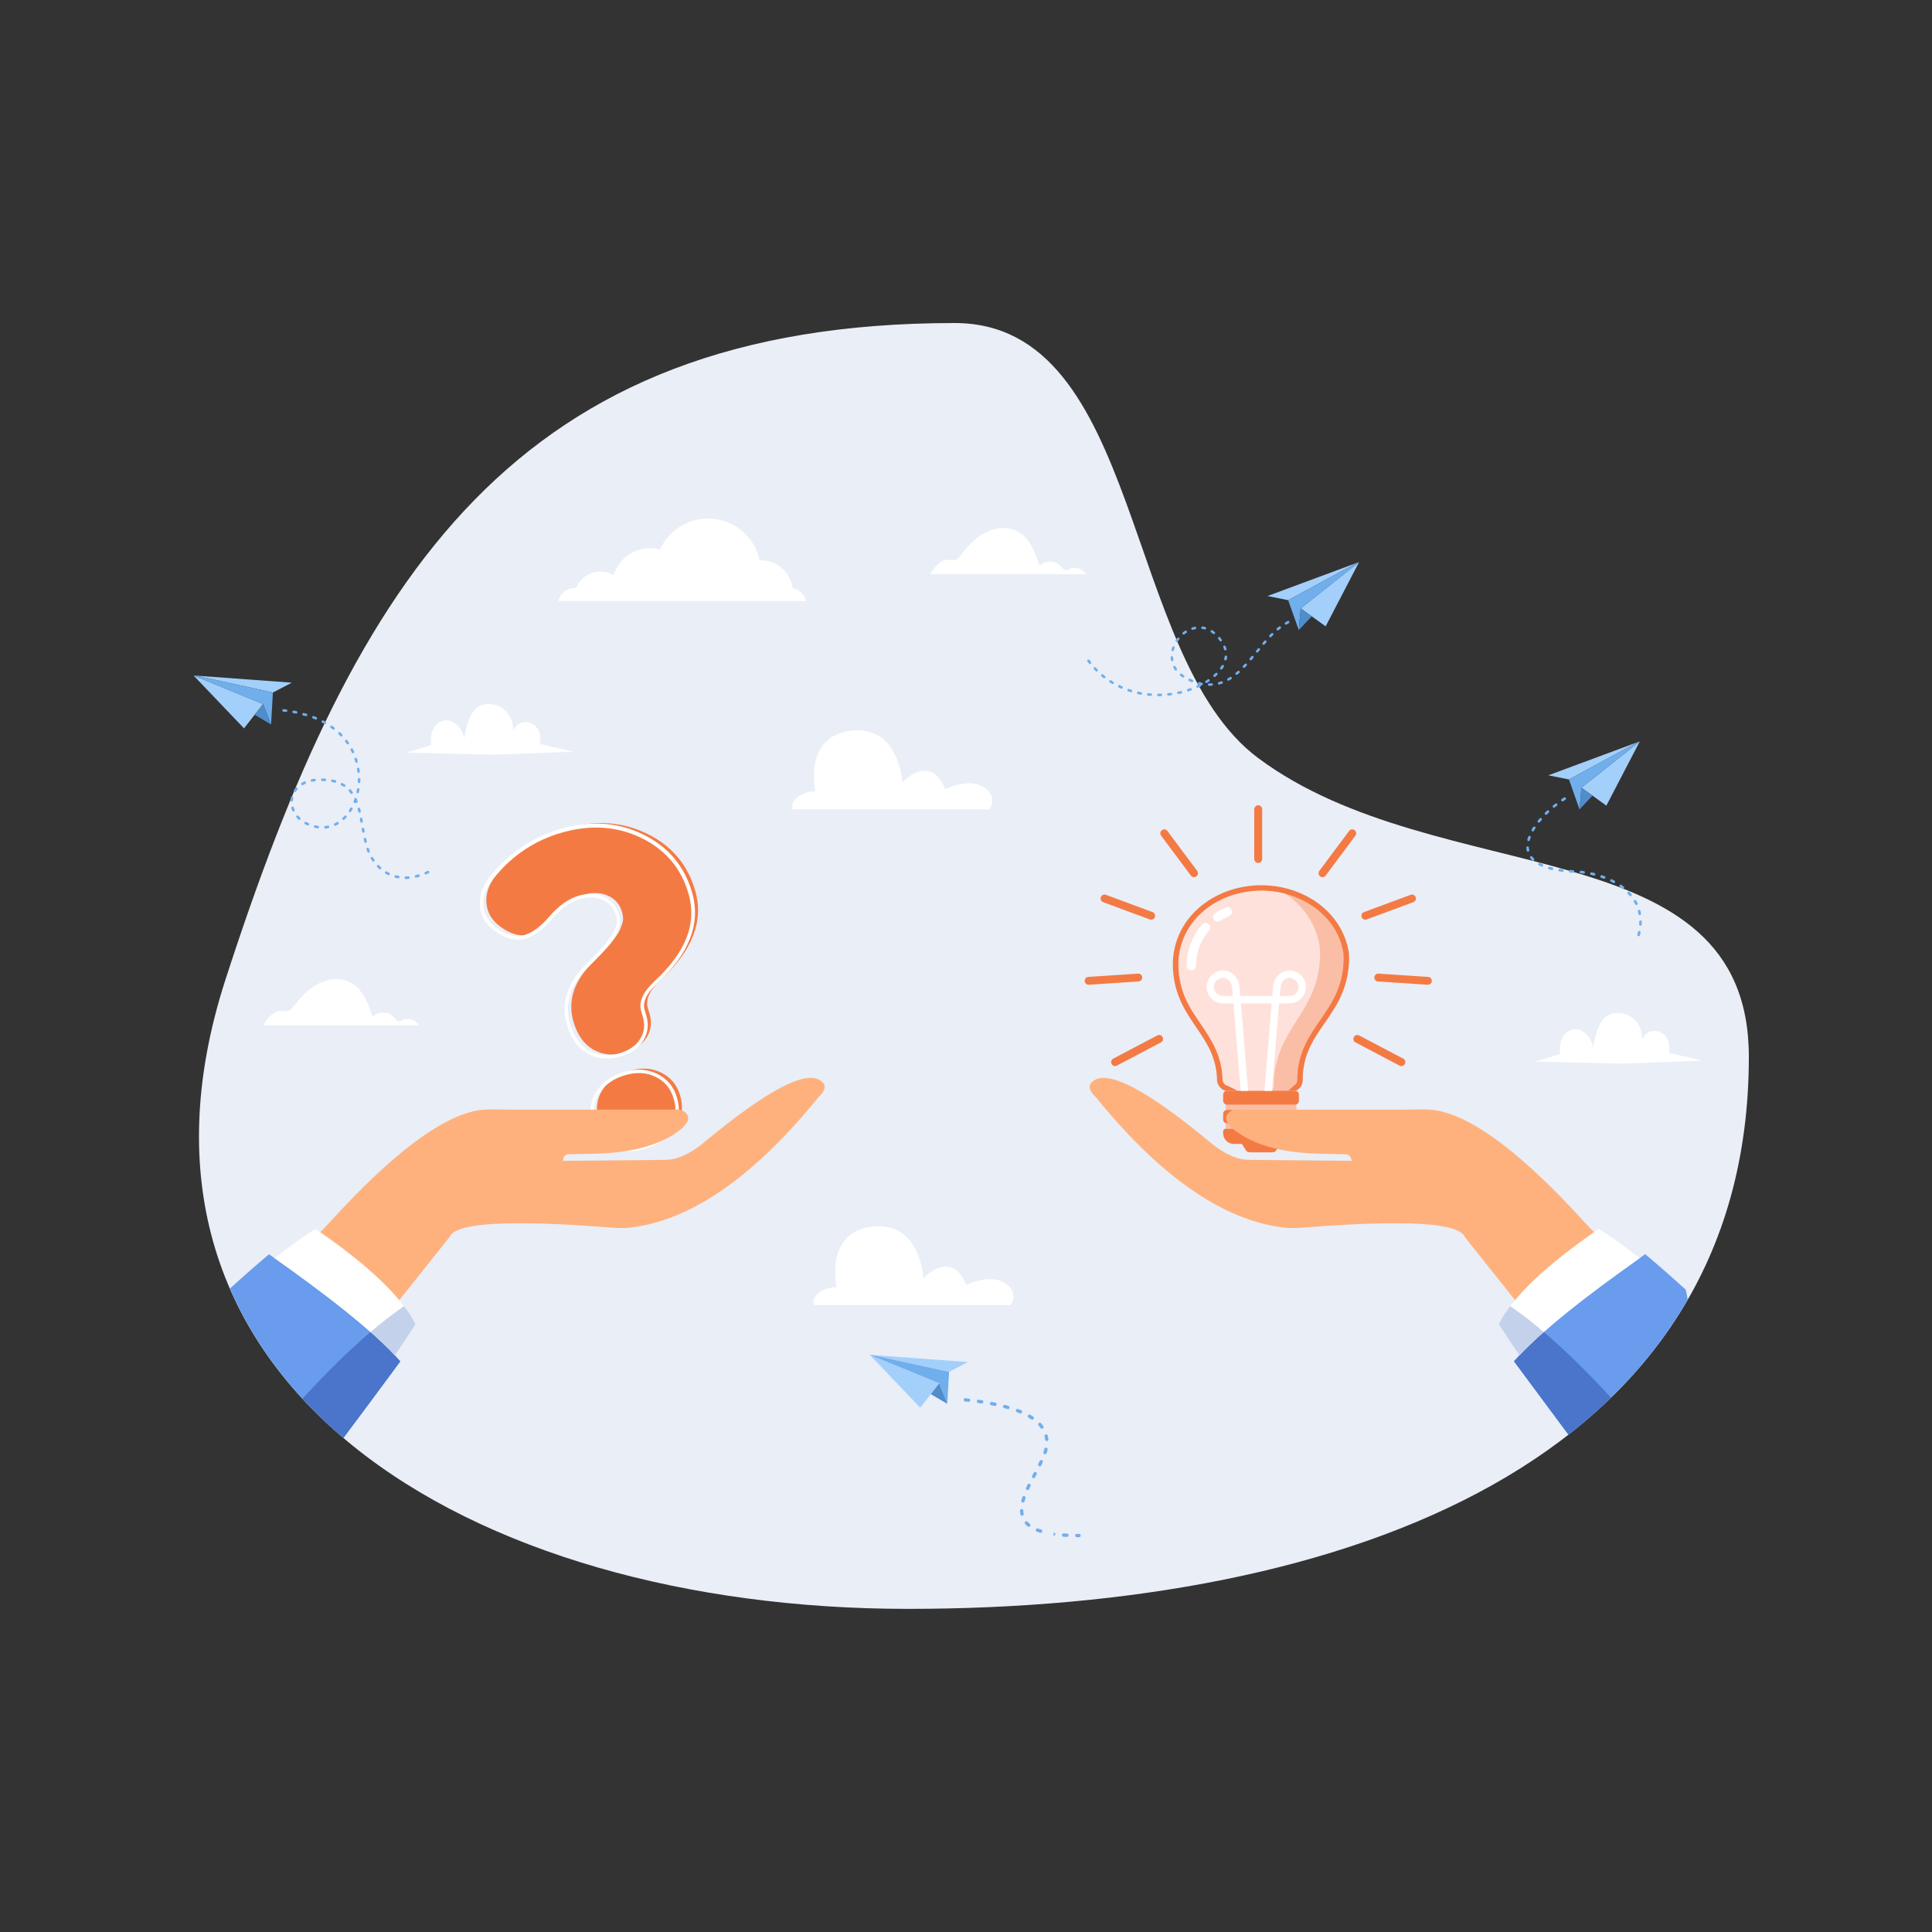 <?xml version="1.0" encoding="UTF-8"?> <svg xmlns="http://www.w3.org/2000/svg" viewBox="0 0 2000 2000"><rect x="0" y="0" width="2000" height="2000" fill="#333333" stroke="none"/> <path fill="#e9eef7" fill-rule="evenodd" d="M988.2,334.4c195.4,0,173.1,345.1,314.2,450.3c186.7,139.2,508,70.3,508,309.3 c0,419.5-416.7,571.5-870.8,571.5c-454.1,0-841.5-232.7-706.3-651.1C368.5,596.1,534.2,334.4,988.2,334.4z" clip-rule="evenodd"></path> <rect width="73.1" height="25.2" x="1268.9" y="1143.2" fill="#fabea7" fill-rule="evenodd" clip-rule="evenodd"></rect> <path fill="#f47a44" fill-rule="evenodd" d="M1341.3,1129.2c4.4-2.1,7.3-5.8,7.3-11.6v-1.8c0.9-49.5,44.3-63.3,47.8-118c0.3-4.1,0.2-8.1-0.1-12 c-6.8-41.5-46.2-69.4-90.6-69.4c-50.5,0-94.7,36.2-91.4,87.5c3.3,53.1,44.8,66.5,45.6,114.5c0,5.2,5.6,11.2,10.3,10.8H1341.3z" clip-rule="evenodd"></path> <path fill="#fabea7" fill-rule="evenodd" d="M1339.9,1123.5L1321,1140l-34.9-8.4l-16.1-8l-0.2,0c-1.7,0-4.1-3.5-4.2-5.2c-0.3-17.3-5.4-31.1-14.3-45.6 c-6.4-10.4-13.9-20.1-19.9-30.8c-6.8-12.2-10.5-24.4-11.4-38.4c-1.1-16.9,3.4-33,13.3-46.8c16.5-22.9,44.7-34.7,72.5-34.7 c39.1,0,78.2,23.9,84.9,64.4c0.3,3.6,0.3,7.3,0.1,11c-0.9,14.6-4.9,27.2-12.1,39.9c-6.3,11.2-14.3,21.2-21,32.1 c-9.1,14.7-14.4,28.8-14.7,46.4v1.8C1343,1120.3,1342,1122.2,1339.9,1123.5z" clip-rule="evenodd"></path> <path fill="#ffe1db" fill-rule="evenodd" d="M1315.4,1130.3l-6.9,6.6l-22.3-5.4l-16.1-8l-0.2,0c-1.7,0-4.1-3.5-4.2-5.2c-0.3-17.3-5.4-31.1-14.3-45.6 c-6.4-10.4-13.9-20.1-19.9-30.8c-6.8-12.2-10.5-24.4-11.4-38.4c-1.1-16.9,3.4-33,13.3-46.8c16.5-22.9,44.7-34.7,72.5-34.7 c8.3,0,16.5,1.1,24.5,3.1c18.3,12,32.1,31,35.9,55.6c0.3,4,0.3,8,0.1,12c-0.9,15.9-4.9,29.7-12.1,43.5c-6.3,12.2-14.3,23.1-21,35 c-9.1,16-14.4,31.4-14.7,50.6v1.9C1318.4,1126.8,1317.5,1128.9,1315.4,1130.3z" clip-rule="evenodd"></path> <path fill="#f47a44" fill-rule="evenodd" d="M1266.3,1174.3c0.5,5.6,5.3,9.9,11,9.9h8.4l3.3,5.4c1.9,3.1,3,3.3,6.6,3.3h19.8c3.6,0,4.7-0.2,6.6-3.3 l3.3-5.4h8.4c5.6,0,10.3-4.3,10.9-9.7v-3.9c-0.3-1.3-1.4-2.2-2.8-2.2h-72.8c-1.4,0-2.5,1-2.8,2.2c0,0.1,0,0.4,0,0.4V1174.3 L1266.3,1174.3z M1340.8,1149h-70.7c-2.1,0-3.9,1.7-3.9,3.9v6c0,2.1,1.7,3.9,3.9,3.9h70.7c2.1,0,3.9-1.7,3.9-3.9v-6 C1344.7,1150.7,1342.9,1149,1340.8,1149L1340.8,1149z M1340.6,1129.2h-70.4c-2.2,0-4,1.8-4,4v6.3c0,2.2,1.8,4,4,4h70.4 c2.2,0,4-1.8,4-4v-6.3C1344.7,1131,1342.9,1129.2,1340.6,1129.2z" clip-rule="evenodd"></path> <path fill="#fff" fill-rule="evenodd" d="M1316.6 1129.2l7.5-90.5h10.8c4.7 0 8.9-1.9 12-5l0 0c3.1-3.1 5-7.3 5-12 0-4.7-1.9-8.9-5-12-3.1-3.1-7.3-5-12-5-4.6 0-8.6 1.8-11.6 4.8-3 3-5 7.2-5.4 11.8l-.8 9.7h-33.2l-.8-9.7c-.4-4.6-2.4-8.8-5.4-11.8-3-3-7-4.8-11.6-4.8-4.7 0-8.9 1.9-12 5l0 0c-3.1 3.1-5 7.3-5 12 0 4.7 1.9 8.9 5 12 3.1 3.1 7.3 5 12 5h10.8l7.5 90.5h7.6l-7.4-90.5h31.8l-7.4 90.5H1316.6L1316.6 1129.2zM1324.8 1031l.8-9c.2-2.8 1.4-5.3 3.2-7.1 1.6-1.6 3.8-2.6 6.2-2.6 2.6 0 4.9 1.1 6.6 2.8 1.7 1.7 2.8 4 2.8 6.6 0 2.6-1.1 4.9-2.7 6.6h0c-1.7 1.7-4 2.8-6.6 2.8H1324.8L1324.8 1031zM1276.2 1031h-10.2c-2.6 0-4.9-1.1-6.6-2.8-1.7-1.7-2.8-4-2.8-6.6 0-2.6 1.1-4.9 2.8-6.6v0c1.7-1.7 4-2.7 6.6-2.7 2.5 0 4.6 1 6.2 2.6 1.8 1.8 2.9 4.3 3.2 7.1L1276.2 1031zM1272.5 948.2c2.4-1 3.6-3.8 2.5-6.2-1-2.4-3.8-3.6-6.2-2.5-2 .8-3.9 1.7-5.6 2.7-1.8 1-3.6 2-5.3 3.2-2.2 1.5-2.8 4.4-1.3 6.6 1.5 2.2 4.4 2.8 6.6 1.3 1.5-1 3-1.9 4.6-2.7C1269.3 949.7 1270.9 948.9 1272.5 948.2L1272.5 948.2zM1251.5 963.4c1.7-2 1.5-5-.5-6.7-2-1.7-5-1.5-6.7.5-5.1 5.8-9.1 12.5-11.8 19.8-2.7 7.1-4.1 14.7-4.1 22.6 0 2.6 2.1 4.8 4.8 4.8 2.6 0 4.8-2.1 4.8-4.8 0-6.8 1.2-13.2 3.5-19.2C1243.7 974.1 1247.2 968.4 1251.5 963.4z" clip-rule="evenodd"></path> <path fill="#f47a44" fill-rule="evenodd" d="M1302.5 833.6L1302.5 833.6c2.2 0 4.1 1.8 4.1 4.1v51.5c0 2.2-1.8 4.1-4.1 4.1l0 0c-2.2 0-4.1-1.8-4.1-4.1v-51.5C1298.5 835.5 1300.3 833.6 1302.5 833.6L1302.5 833.6zM1150.7 1101.4L1150.7 1101.4c1 2 3.5 2.8 5.5 1.7l45.6-24c2-1 2.8-3.5 1.7-5.5l0 0c-1-2-3.5-2.8-5.5-1.7l-45.6 24C1150.5 1096.9 1149.7 1099.4 1150.7 1101.4L1150.7 1101.4zM1122.9 1015.6L1122.9 1015.6c.1 2.2 2.1 4 4.3 3.8l51.4-3.4c2.2-.1 4-2.1 3.8-4.3v0c-.1-2.2-2.1-4-4.3-3.8l-51.4 3.4C1124.4 1011.4 1122.7 1013.4 1122.9 1015.6L1122.9 1015.6zM1139.6 928.7L1139.6 928.7c-.8 2.1.3 4.5 2.4 5.2l48.3 17.9c2.1.8 4.5-.3 5.2-2.4v0c.8-2.1-.3-4.5-2.4-5.2l-48.3-17.9C1142.7 925.5 1140.3 926.6 1139.6 928.7L1139.6 928.7zM1202.8 859.4L1202.8 859.4c-1.8 1.3-2.2 3.9-.8 5.7l30.8 41.3c1.3 1.8 3.9 2.2 5.7.8l0 0c1.8-1.3 2.2-3.9.8-5.7l-30.8-41.3C1207.1 858.4 1204.6 858 1202.8 859.4L1202.8 859.4zM1454.3 1101.4L1454.3 1101.4c-1 2-3.5 2.8-5.5 1.7l-45.6-24c-2-1-2.8-3.5-1.7-5.5v0c1-2 3.5-2.8 5.5-1.7l45.6 24C1454.6 1096.9 1455.4 1099.4 1454.3 1101.4L1454.3 1101.4zM1482.2 1015.6L1482.2 1015.6c-.1 2.2-2.1 4-4.3 3.8l-51.4-3.4c-2.2-.1-4-2.1-3.8-4.3v0c.1-2.2 2.1-4 4.3-3.8l51.4 3.4C1480.7 1011.4 1482.4 1013.4 1482.2 1015.6L1482.2 1015.6zM1465.5 928.7L1465.5 928.7c.8 2.1-.3 4.5-2.4 5.2l-48.3 17.9c-2.1.8-4.5-.3-5.2-2.4l0 0c-.8-2.1.3-4.5 2.4-5.2l48.3-17.9C1462.4 925.5 1464.7 926.6 1465.5 928.7L1465.5 928.7zM1402.3 859.4L1402.3 859.4c1.8 1.3 2.2 3.9.8 5.7l-30.8 41.3c-1.3 1.8-3.9 2.2-5.7.8v0c-1.8-1.3-2.2-3.9-.8-5.7l30.8-41.3C1397.9 858.4 1400.5 858 1402.3 859.4zM504.9 941.8c2.2 7.7 7.9 14.5 17.1 20.2 9.2 5.7 17.7 7.5 25.4 5.3 9.3-2.7 18.5-9.3 27.5-20 9.5-11.1 19.4-18.2 29.7-21.1 9-2.6 17.2-2.3 24.7 1 7.5 3.2 12.4 9 14.8 17.4.5 1.9.8 3.8.9 5.8.1 2-.3 4-1 6.1-.7 2.1-1.5 3.9-2.1 5.7-.7 1.7-1.9 3.7-3.5 6.1-1.7 2.3-3.1 4.2-4.1 5.7-1.1 1.5-2.8 3.6-5.2 6.3-2.4 2.7-4.2 4.6-5.4 5.8-1.2 1.2-3.1 3.2-5.8 6-2.7 2.8-4.6 4.7-5.7 5.7-18.4 18.7-24.6 38.6-18.6 59.7 3.9 13.6 10.7 23.3 20.4 28.9 9.7 5.6 20.4 6.7 32.2 3.3 10.8-3.1 18.6-8.4 23.2-15.7 4.6-7.4 5.6-15.4 3.1-24.1l-1.9-6.5c-2.5-8.7 1.9-18.3 13.3-29 32.9-30.3 44.8-61 35.8-92.3-7.8-27-24.4-46.7-50-59.1-25.6-12.4-53.5-14.3-83.9-5.6-27.6 7.9-51 23.4-70.2 46.4C504.7 916 501.1 928.8 504.9 941.8L504.9 941.8zM619.7 1158.9c3.5 12.1 10 20.3 19.6 24.5 9.6 4.3 20.6 4.6 33 1.1 12.1-3.5 21.3-9.7 27.6-18.7 6.3-9 7.7-19.6 4.2-31.7-3.1-10.8-9.6-18.7-19.4-23.6-9.8-4.9-20.7-5.6-32.8-2.1-12.7 3.7-22.1 10.2-28.1 19.6C617.8 1137.4 616.4 1147.7 619.7 1158.9z" clip-rule="evenodd"></path> <path fill="#fff" fill-rule="evenodd" d="M501.7,944c2.1,7.3,7.6,13.7,16.3,19.2c4.4,2.8,8.6,4.6,12.7,5.4c3.9,0.8,7.7,0.7,11.3-0.3 c8.9-2.6,17.8-9,26.6-19.4c0,0,0.1-0.1,0.1-0.1c4.8-5.6,9.8-10.2,14.8-13.8c5.1-3.6,10.3-6.2,15.6-7.8c4.7-1.3,9.2-1.9,13.5-1.8 c4.3,0.2,8.5,1.1,12.4,2.8c8,3.4,13.3,9.6,15.8,18.6c0.3,1,0.5,2,0.7,3.1c0.2,1,0.3,2.1,0.3,3.2v0l0,0c0,1.1,0,2.2-0.2,3.4 c-0.2,1.1-0.5,2.3-0.9,3.4c-0.3,0.8-0.7,1.8-1.1,3c-0.4,1.2-0.8,2.1-1.1,2.7c-0.4,0.9-0.9,1.9-1.5,3c-0.6,1.1-1.4,2.2-2.2,3.4 l-0.1,0.1l-2.2,3.1l-1.9,2.6l0,0l0,0c-0.5,0.7-1.3,1.7-2.2,2.8c-0.9,1.1-2,2.3-3.2,3.6c-1.1,1.3-2.2,2.4-3.2,3.5 c-0.9,1-1.7,1.8-2.3,2.4c-0.6,0.6-1.3,1.4-2.3,2.4l-3.5,3.6l-0.1,0.1c-1.4,1.4-2.5,2.6-3.4,3.4c-0.9,0.9-1.6,1.6-2.2,2.1h0 c-17.9,18.2-24,37.5-18.1,57.9c1.9,6.6,4.5,12.3,7.8,16.9c3.2,4.6,7.2,8.2,11.8,10.9c4.6,2.7,9.5,4.3,14.6,4.8 c5.1,0.5,10.5,0,16.2-1.6c5.2-1.5,9.7-3.5,13.4-6c3.6-2.5,6.5-5.4,8.7-8.9c2.2-3.5,3.5-7.1,4-10.8c0.5-3.7,0.1-7.7-1-11.8 l-1.9-6.5c-2.7-9.4,1.9-19.7,13.8-30.8l0,0c16.2-14.9,27.3-30,33.2-45.1c5.8-15,6.5-30.1,2.1-45.4c-3.8-13.2-9.8-24.7-17.9-34.3 c-8.2-9.6-18.5-17.5-31.1-23.6c-12.6-6.1-25.7-9.6-39.4-10.5c-13.8-0.9-28.1,0.8-43.1,5.1c-13.6,3.9-26.2,9.7-37.7,17.3 c-11.5,7.6-22.1,17.1-31.6,28.5l-0.1,0.1c-5.2,6-8.6,12.1-10.3,18.2l0,0l0,0C499.8,931.7,499.9,937.9,501.7,944L501.7,944z M516.1,966.3c-9.6-6-15.6-13.1-17.9-21.3c-2-6.8-2-13.6-0.2-20.3h0c1.8-6.6,5.5-13.1,11.1-19.6l0.1-0.1 c9.7-11.6,20.5-21.3,32.4-29.2c11.9-7.8,24.8-13.8,38.7-17.8c15.4-4.4,30.2-6.2,44.4-5.2c14.2,0.9,27.8,4.6,40.8,10.9 c13,6.3,23.8,14.5,32.3,24.6c8.5,10.1,14.7,21.9,18.7,35.7c4.6,16,3.9,31.9-2.3,47.7c-6.1,15.7-17.4,31.1-34.1,46.5 c-10.8,10.1-15.1,19.2-12.8,27.1l1.9,6.5c1.3,4.6,1.7,9,1.1,13.3c-0.6,4.3-2.1,8.4-4.5,12.3c-2.4,3.9-5.7,7.2-9.8,10 c-4,2.7-8.8,4.9-14.4,6.5c-6.1,1.8-12,2.3-17.6,1.8c-5.6-0.6-11-2.3-16-5.3c-5.1-2.9-9.4-6.9-12.9-11.9c-3.5-5-6.3-11-8.3-18 c-6.3-21.8,0.1-42.2,19-61.5l0,0l0.1-0.1c0.5-0.4,1.2-1.1,2.2-2.1c1-1,2.1-2.1,3.4-3.4l0.1-0.1c0.9-0.9,2.1-2.2,3.5-3.6 c1-1,1.8-1.8,2.4-2.4c0.6-0.6,1.3-1.4,2.2-2.3c0.8-0.9,1.8-2,3.1-3.5c1.2-1.4,2.3-2.6,3.1-3.5c0.8-1,1.5-1.9,2.1-2.6l0,0 l1.9-2.6l2.2-3l0.1-0.1c0.8-1.1,1.5-2.2,2.1-3.1c0.5-0.9,1-1.8,1.3-2.5c0.4-1.1,0.8-2,1-2.7c0.3-0.7,0.6-1.7,1.1-2.9 c0.3-0.9,0.6-1.9,0.7-2.7c0.1-0.9,0.2-1.8,0.2-2.7h0c0-0.9-0.1-1.8-0.3-2.7c-0.1-0.9-0.3-1.8-0.6-2.6 c-2.2-7.8-6.8-13.2-13.8-16.2c-3.5-1.5-7.2-2.4-11.1-2.5c-3.9-0.1-8,0.4-12.3,1.6c-4.9,1.4-9.8,3.8-14.5,7.2 c-4.8,3.4-9.5,7.8-14.1,13.2l-0.1,0.1c-9.3,10.9-18.7,17.8-28.4,20.6c-4.2,1.2-8.5,1.3-13,0.4 C525.5,971.3,520.8,969.3,516.1,966.3L516.1,966.3z M511.8,907.5c-0.7,0.7-1.8,0.7-2.5,0.1L511.8,907.5L511.8,907.5z M616.4,1161.1c1.7,5.8,4.1,10.7,7.2,14.6c3.1,3.9,6.9,6.8,11.4,8.8c4.6,2,9.5,3.2,14.8,3.3c5.3,0.2,11-0.6,17-2.3 c11.7-3.4,20.5-9.4,26.6-18c3-4.3,4.8-8.9,5.5-13.9c0.7-5,0.2-10.4-1.5-16.2c-1.5-5.2-3.8-9.6-6.8-13.4 c-3.1-3.7-6.9-6.8-11.6-9.1c-4.7-2.3-9.6-3.7-14.9-4c-5.2-0.3-10.8,0.3-16.6,2c-6.2,1.8-11.5,4.2-16,7.4c-4.5,3.1-8.2,7-11,11.5 c-2.9,4.5-4.6,9.2-5.3,14.1C614.5,1150.7,614.9,1155.8,616.4,1161.1L616.4,1161.1z M620.7,1178c-3.4-4.3-6-9.6-7.8-15.8 c-1.7-5.8-2.1-11.4-1.4-16.8c0.7-5.4,2.7-10.6,5.8-15.5c3.1-4.9,7.1-9.1,12-12.5c4.8-3.4,10.5-6,17.1-7.9 c6.2-1.8,12.2-2.5,17.9-2.1c5.7,0.4,11.1,1.8,16.3,4.4c5.1,2.6,9.4,5.9,12.8,10.1c3.4,4.1,5.9,9,7.5,14.7 c1.8,6.3,2.3,12.2,1.6,17.7c-0.7,5.6-2.8,10.7-6.1,15.5c-6.5,9.4-16.1,15.9-28.6,19.5c-6.4,1.8-12.4,2.7-18.1,2.5 c-5.7-0.2-11.1-1.4-16.2-3.6C628.5,1185.6,624.2,1182.3,620.7,1178z" clip-rule="evenodd"></path> <path fill="#ffb17d" fill-rule="evenodd" d="M330,1276.7c4.4-3.9,6.9-6.5,10.8-10.8c63.4-69.9,114.2-108.6,152.5-116.2c10.2-2,24.2-1,34.8-1 c91.1,0,146.9,0,167.5,0c6.3,0,9.1-1.2,14,3.2c5,4.5,3.3,10.3-5,17.3c-20.7,16.5-51.9,24.9-93.8,25.2 c-7.4,0.2-13.3,0.3-17.5,0.4c-4.2,0.1-8-0.7-10,3.8c-0.4,0.9-0.6,1.9-0.8,3.1c71.1-0.6,106.7-1,106.7-1 c12.9-0.2,27.3-7.2,42.9-20.8c61-50.2,99.6-70.9,115.9-62.1c7.9,4.2,7.6,10.2-0.9,18.2c-64.2,79.1-126.5,123.6-186.8,133.7 c-10.9,1.8-17.2,1.9-28,1.1c-105.3-8.4-161-5.1-167,9.8c-38.8,48.7-58.2,73.1-58.2,73.1C355.8,1302.4,330,1276.7,330,1276.7z" clip-rule="evenodd"></path> <path fill="#699ced" fill-rule="evenodd" d="M355.5,1488.6c19.2-25.7,38.9-52.2,58.9-79.3c-28.5-31.7-71.4-65.3-135.9-110.9 c-11.2,9.4-25.2,21.6-40.5,35.5C263.7,1393,303.9,1444.7,355.5,1488.6z" clip-rule="evenodd"></path> <path fill="#fff" fill-rule="evenodd" d="M284.3,1302.4c20.1-15.6,34.2-25.7,42.4-30.2c55.3,38,89.7,70.9,103.3,98.8c-7,11-14.1,21.7-21.3,32.1 C381.2,1374.1,341.5,1343,284.3,1302.4z" clip-rule="evenodd"></path> <path fill="#4a75ca" fill-rule="evenodd" d="M383.6,1378.9c-22.1,18.8-45.6,41.8-70.5,69c13.1,14.2,27.3,27.8,42.4,40.7c19.2-25.7,38.9-52.2,58.9-79.3 c-1.8-2.1-3.8-4.1-5.7-6.2C401.3,1395.2,392.9,1387.2,383.6,1378.9z" clip-rule="evenodd"></path> <path fill="#c4d1eb" fill-rule="evenodd" d="M383.6,1378.9c9.4,8.3,17.7,16.3,25.2,24.1c7.2-10.4,14.3-21.1,21.3-32.1c-1-2-2-4-3.2-6 c-2.4-4.2-5.3-8.4-8.6-12.8C407.1,1359.8,395.5,1368.7,383.6,1378.9z" clip-rule="evenodd"></path> <path fill="#ffb17d" fill-rule="evenodd" d="M1651.7,1276.7c-4.4-3.9-6.9-6.5-10.8-10.8c-63.4-69.9-114.2-108.6-152.5-116.2c-10.2-2-24.2-1-34.8-1 c-91.1,0-146.9,0-167.5,0c-6.3,0-9.1-1.2-14,3.2c-5,4.5-3.3,10.3,5,17.3c20.7,16.5,51.9,24.9,93.8,25.2 c7.4,0.2,13.3,0.3,17.5,0.4c4.2,0.1,8-0.7,10,3.8c0.4,0.9,0.6,1.9,0.8,3.1c-71.1-0.6-106.7-1-106.7-1 c-12.9-0.2-27.3-7.2-42.9-20.8c-61-50.2-99.6-70.9-115.9-62.1c-7.9,4.2-7.6,10.2,0.9,18.2c64.2,79.1,126.5,123.6,186.8,133.7 c10.9,1.8,17.2,1.9,28,1.1c105.3-8.4,161-5.1,167,9.8c38.8,48.7,58.2,73.1,58.2,73.1C1625.9,1302.4,1651.7,1276.7,1651.7,1276.7 z" clip-rule="evenodd"></path> <path fill="#699ced" fill-rule="evenodd" d="M1623.6,1485.2c-18.4-24.7-37.2-50-56.4-76c28.5-31.7,71.4-65.3,135.9-110.9c11.6,9.7,26.1,22.4,42,36.8 c0.8,3.4,1.4,6.8,2,10.2C1715.9,1399.5,1674,1445.9,1623.6,1485.2z" clip-rule="evenodd"></path> <path fill="#fff" fill-rule="evenodd" d="M1697.4,1302.4c-20.1-15.6-34.2-25.7-42.4-30.2c-55.3,38-89.7,70.9-103.3,98.8c7,11,14.1,21.7,21.3,32.1 C1600.5,1374.1,1640.2,1343,1697.4,1302.4z" clip-rule="evenodd"></path> <path fill="#4a75ca" fill-rule="evenodd" d="M1598.1,1378.9c21.8,18.5,45,41.2,69.6,68c-13.8,13.5-28.5,26.2-44,38.3c-18.4-24.7-37.2-50-56.4-76 c1.8-2.1,3.8-4.1,5.7-6.2C1580.4,1395.2,1588.8,1387.2,1598.1,1378.9z" clip-rule="evenodd"></path> <path fill="#c4d1eb" fill-rule="evenodd" d="M1598.1,1378.9c-9.4,8.3-17.7,16.3-25.2,24.1c-7.2-10.4-14.3-21.1-21.3-32.1c1-2,2-4,3.2-6 c2.4-4.2,5.3-8.4,8.6-12.8C1574.6,1359.8,1586.2,1368.7,1598.1,1378.9z" clip-rule="evenodd"></path> <path fill="#fff" fill-rule="evenodd" d="M834.4 622.2H578c1.8-7.8 8.8-13.6 17.2-13.6.4 0 .8 0 1.2 0 4-9.9 13.8-16.9 25.2-16.9 5 0 9.6 1.3 13.6 3.7 4.9-16.1 19.9-27.9 37.6-27.9 3.6 0 7.1.5 10.4 1.4 8.6-18.9 27.6-32.1 49.8-32.1 26.3 0 48.2 18.5 53.4 43.2.4 0 .9 0 1.3 0 16.8 0 30.7 12.6 32.8 28.8C827.4 610.2 832.8 615.4 834.4 622.2zM1124.2 594.4c-1.4-2.4-3.5-4.3-6.2-5.5-2.2-1-4.6-1.4-7-1.1-1.2.1-2.3.4-3.4.9-1.9.9-2.8 2.1-5 1.4-2.6-.8-4.1-4.4-6.5-6.1-2-1.4-4.5-2.3-6.9-2.6-4.8-.6-9.7.9-13.1 4.3-5.4-17.9-14-38.2-35.6-39.1-10.7-.5-20.9 3.9-29.2 10.3-4.5 3.5-8.4 7.6-12.1 11.9-1.7 2-3.2 4-4.8 6-2.6 3.4-4.6 5.8-9.3 4.9-10.5-2.1-17.3 6.5-22.1 14.7H1124.2zM978.4 816.9C962.7 778.4 934 810 934 810c0 0-2.6-59.6-53.3-53.5C831.3 762.4 844 819 844 819c-11.8.7-18.3 4.9-22 9.9-2 2.7-2.3 6-1.4 8.9h203.5c3.8-4.6 4.6-12.1.1-17.7C1009.3 801.3 978.4 816.9 978.4 816.9zM420.7 779.2l89.6 2.1 83.4-3.1-34.6-8.1c2.1-14.4-5.6-22.2-14.7-22.7-4.5-.2-11.4 2.3-12.9 9.9-.5-21.1-14.1-28.5-25.8-28.5-11.5.1-21 7.3-25 35.7-6.8-27.8-37.6-24.2-34.5 6.8L420.7 779.2zM1000.3 1330.2c-15.7-38.5-44.4-6.9-44.4-6.9 0 0-2.6-59.6-53.3-53.5-49.3 5.9-36.6 62.5-36.6 62.5-11.8.7-18.3 4.9-22 9.9-2 2.7-2.3 6-1.4 8.9H1046c3.8-4.6 4.6-12.1.1-17.7C1031.2 1314.6 1000.3 1330.2 1000.3 1330.2zM1589.4 1099l89.6 2.1 83.4-3.1-34.6-8.1c2.1-14.4-5.6-22.2-14.7-22.7-4.5-.2-11.4 2.3-12.9 9.9-.5-21.1-14.1-28.5-25.8-28.5-11.5.1-21 7.3-25 35.7-6.8-27.8-37.6-24.2-34.5 6.8L1589.4 1099zM433.7 1061.4c-1.4-2.4-3.5-4.3-6.2-5.5-2.2-1-4.6-1.4-7-1.1-1.2.1-2.3.4-3.4.9-1.9.9-2.8 2.1-5 1.4-2.6-.8-4.1-4.4-6.5-6.1-2-1.4-4.5-2.3-6.9-2.6-4.8-.6-9.7.9-13.1 4.3-5.4-17.9-14-38.2-35.6-39.1-10.7-.5-20.9 3.9-29.2 10.3-4.5 3.5-8.4 7.6-12.1 11.9-1.7 2-3.2 4-4.8 6-2.6 3.4-4.6 5.8-9.3 4.9-10.5-2.1-17.3 6.5-22.1 14.7H433.7z" clip-rule="evenodd"></path> <g> <polygon fill="#a3cffb" fill-rule="evenodd" points="1697.5 767.5 1637.1 815.4 1662.9 834" clip-rule="evenodd"></polygon> <polygon fill="#a3cffb" fill-rule="evenodd" points="1624.2 806.9 1695.5 768.2 1602.8 802.6" clip-rule="evenodd"></polygon> <polygon fill="#71aeec" fill-rule="evenodd" points="1624.2 806.9 1635.1 837.9 1637.1 815.4 1697.5 767.5 1695.5 768.2" clip-rule="evenodd"></polygon> <polygon fill="#4f8dcb" fill-rule="evenodd" points="1635.1 837.9 1648.6 823.6 1637.1 815.4" clip-rule="evenodd"></polygon> <path fill="#71aeec" fill-rule="evenodd" d="M1619.1,825.6c1.7-1,2.9,1.5,1.4,2.3c-0.8,0.5-1.5,1-2.3,1.5c-1.8,1-2.9-1.5-1.5-2.3 C1617.5,826.5,1618.3,826,1619.1,825.6L1619.1,825.6z M1697.7,968.1c-0.4,1.7-3.1,1.1-2.7-0.7c0.2-0.9,0.4-1.7,0.6-2.6 c0.5-1.9,3.1-1.1,2.7,0.6C1698.1,966.3,1697.9,967.2,1697.7,968.1L1697.7,968.1z M1699.5,957c0,1.6-2.7,1.9-2.7-0.1 c0-0.9,0.1-1.8,0.1-2.7c0-1.8,2.8-1.8,2.8,0C1699.5,955.1,1699.5,956,1699.5,957L1699.5,957z M1698.8,945.7 c0.2,1.9-2.3,2.3-2.7,0.5c-0.2-0.9-0.4-1.7-0.6-2.6c-0.5-1.8,2.2-2.4,2.7-0.7C1698.4,943.8,1698.6,944.8,1698.8,945.7 L1698.8,945.7z M1695.2,934.9c0.8,1.4-1.5,3-2.5,1.2c-0.4-0.7-0.8-1.7-1.3-2.4c-0.9-1.6,1.5-2.9,2.4-1.4 C1694.3,933.2,1694.8,934.1,1695.2,934.9L1695.2,934.9z M1688.9,925.5c1.2,1.4-1,3.1-2.1,1.8c-0.6-0.7-1.2-1.3-1.8-2 c-1.2-1.2,0.7-3.2,2-1.9C1687.7,924.1,1688.3,924.7,1688.9,925.5L1688.9,925.5z M1680.8,917.7c1.5,1.2-0.4,3.3-1.7,2.2 c-0.7-0.5-1.4-1.1-2.2-1.6c-1.5-1.1,0.1-3.3,1.6-2.3C1679.3,916.6,1680,917.1,1680.8,917.7L1680.8,917.7z M1671.3,911.6 c1.7,0.9,0.2,3.3-1.3,2.4c-0.8-0.4-1.6-0.8-2.4-1.2c-1.8-1-0.2-3.3,1.2-2.5C1669.7,910.8,1670.5,911.2,1671.3,911.6L1671.3,911.6z M1661.1,907c1.7,0.6,0.7,3.2-1,2.6l-2.6-0.9c-1.8-0.7-0.7-3.2,0.9-2.6C1659.4,906.4,1660.3,906.7,1661.1,907L1661.1,907z M1650.5,903.7c1.8,0.4,1.1,3.1-0.7,2.7l-2.6-0.6c-1.9-0.5-1.1-3.1,0.6-2.7L1650.5,903.7L1650.5,903.7z M1639.5,901.7 c1.8,0.2,1.5,3-0.4,2.7l-2.7-0.3c-1.9-0.2-1.4-3,0.3-2.7C1637.7,901.4,1638.6,901.6,1639.5,901.7L1639.5,901.7z M1628.4,900.8 c1.8,0.2,1.7,2.7-0.2,2.7c-0.9-0.1-1.8-0.1-2.8-0.2c-2-0.2-1.4-2.9,0.2-2.7L1628.4,900.8L1628.4,900.8z M1617.6,899.8 c1.8,0.2,1.5,3-0.4,2.7c-0.9-0.1-1.8-0.2-2.8-0.4c-1.7-0.2-1.5-3,0.4-2.7C1615.8,899.6,1616.7,899.7,1617.6,899.8L1617.6,899.8z M1606.9,897.9c1.8,0.4,1.1,3.1-0.7,2.7c-0.9-0.2-1.8-0.4-2.7-0.7c-1.6-0.4-1.1-3.1,0.8-2.6C1605.1,897.4,1606,897.7,1606.9,897.9 L1606.9,897.9z M1596.7,894.5c1.6,0.7,0.6,3.3-1.1,2.5c-0.9-0.4-1.7-0.8-2.6-1.3c-1.6-0.9-0.2-3.3,1.3-2.4 C1595.1,893.7,1595.9,894.1,1596.7,894.5L1596.7,894.5z M1588,888.8c1.3,1.3-0.7,3.2-2,1.9c-0.7-0.7-1.3-1.4-1.9-2.2 c-1.1-1.3,0.9-3.2,2.2-1.7C1586.8,887.5,1587.4,888.2,1588,888.8L1588,888.8z M1583.1,880c0.4,1.6-2.2,2.5-2.7,0.5 c-0.2-1-0.3-1.9-0.4-2.9c0-2,2.7-1.8,2.7-0.1C1582.8,878.3,1582.9,879.1,1583.1,880L1583.1,880z M1583.7,869.7 c-0.4,1.7-3.1,1.1-2.6-0.8c0.3-0.9,0.6-1.8,0.9-2.7c0.6-1.7,3.2-0.7,2.6,1C1584.2,868,1583.9,868.9,1583.7,869.7L1583.7,869.7z M1588,860c-0.9,1.5-3.3,0.2-2.4-1.4c0.4-0.8,1-1.7,1.5-2.4c0.8-1.4,3.3-0.2,2.3,1.5C1588.9,858.3,1588.3,859.3,1588,860L1588,860 z M1594.1,851.1c-1.2,1.4-3.3-0.4-2.1-1.7c0.6-0.7,1.2-1.4,1.8-2.2c1.1-1.3,3.3,0.4,2.1,1.8 C1595.3,849.7,1594.7,850.4,1594.1,851.1L1594.1,851.1z M1601.4,843.1c-1.3,1.3-3.2-0.7-1.9-2c0.6-0.6,1.3-1.3,2-1.9 c1.2-1.2,3.2,0.6,1.9,2C1602.7,841.8,1602.1,842.5,1601.4,843.1L1601.4,843.1z M1609.5,835.8c-1.4,1.1-3.2-0.9-1.7-2.1l2.2-1.7 c1.3-1.1,3.2,0.9,1.7,2.2C1610.9,834.6,1610.2,835.3,1609.5,835.8z" clip-rule="evenodd"></path> </g> <g> <polygon fill="#a3cffb" fill-rule="evenodd" points="900.4 1402.5 972.3 1432 952.6 1457.2" clip-rule="evenodd"></polygon> <polygon fill="#a3cffb" fill-rule="evenodd" points="982.5 1420.1 902.6 1402.7 1002 1410" clip-rule="evenodd"></polygon> <polygon fill="#71aeec" fill-rule="evenodd" points="982.5 1420.1 980.6 1453.2 972.3 1432 900.4 1402.5 902.6 1402.7" clip-rule="evenodd"></polygon> <polygon fill="#4f8dcb" fill-rule="evenodd" points="980.6 1453.2 963.6 1443.2 972.3 1432" clip-rule="evenodd"></polygon> <path fill="#71aeec" fill-rule="evenodd" d="M999.1,1450.8c-2.3-0.3-1.8-3.7,0.4-3.4l3.4,0.4c2.3,0.3,1.8,3.7-0.4,3.4L999.1,1450.8L999.1,1450.8z M1117,1587.9c1.5,0,2.3,1.9,1.2,2.9c-0.3,0.3-0.8,0.5-1.2,0.5l-2.2,0c-2.2,0-2.3-3.5,0-3.5L1117,1587.9L1117,1587.9z M1104.6,1587.6c2,0,2.3,3.4-0.2,3.4l-3.5-0.2c-2.5-0.3-1.8-3.7,0.3-3.4L1104.6,1587.6L1104.6,1587.6z M1091,1586.3 c2.1,0.3,1.8,3.7-0.5,3.4L1091,1586.3L1091,1586.3z M1077.8,1583.4c2.1,0.8,1.2,3.9-1.1,3.3c-1.1-0.4-2.2-0.8-3.4-1.2 c-2.1-0.9-0.9-4,1.3-3.2C1075.7,1582.7,1076.8,1583.1,1077.8,1583.4L1077.8,1583.4z M1066.1,1577.5c1.8,1.5-0.5,4.1-2.2,2.7 c-1-0.8-1.9-1.6-2.7-2.6c-1.5-1.8,1.2-3.9,2.6-2.3C1064.5,1576.2,1065.3,1576.9,1066.1,1577.5L1066.1,1577.5z M1059.7,1567.1 c0.3,2.5-3.1,2.6-3.4,0.6c-0.2-1.2-0.4-2.4-0.4-3.7c0-2.4,3.4-2.3,3.4-0.1C1059.3,1565,1059.5,1566,1059.7,1567.1L1059.7,1567.1z M1060.6,1554.2c-0.5,2.1-3.9,1.4-3.3-0.9c0.3-1.1,0.6-2.3,1-3.4c0.8-2.3,4-0.9,3.3,1.1C1061.2,1552,1060.9,1553.1,1060.6,1554.2 L1060.6,1554.2z M1065.3,1541.5c-0.8,2-4.1,0.8-3.1-1.4c0.5-1.1,1-2.1,1.5-3.2c1.3-2.2,4.1-0.2,3.1,1.5 C1066.3,1539.5,1065.8,1540.5,1065.3,1541.5L1065.3,1541.5z M1071.5,1529.3c-1.2,2.1-4.1,0.2-3-1.6l1.6-3c1.2-2.1,4.1-0.2,3,1.6 C1072.6,1527.2,1072,1528.3,1071.5,1529.3L1071.5,1529.3z M1077.9,1517c-1.2,2.2-4.1,0.2-3.1-1.5l1.5-3.1c1.2-2.1,4-0.6,3.1,1.5 L1077.9,1517L1077.9,1517z M1083.5,1504.2c-0.8,2.1-3.9,1.2-3.3-1.1c0.4-1.1,0.7-2.1,0.9-3.2c0.5-2.2,3.9-1.4,3.3,0.8 C1084.2,1501.9,1083.9,1503,1083.5,1504.2L1083.5,1504.2z M1085.3,1489.8c0.3,2.3-3.1,2.7-3.4,0.4c-0.1-1.1-0.3-2.1-0.6-3.2 c-0.6-2.2,2.8-3,3.3-0.9C1084.9,1487.4,1085.1,1488.6,1085.3,1489.8L1085.3,1489.8z M1080,1476.3c1.3,1.9-1.5,3.8-2.8,2 c-0.6-0.9-1.3-1.7-2-2.6c-1.6-1.9,1.2-3.9,2.6-2.3C1078.5,1474.4,1079.3,1475.4,1080,1476.3L1080,1476.3z M1069.5,1466.5 c1.8,1.3,0.2,4.1-1.9,2.9c-0.9-0.6-1.9-1.2-2.8-1.8c-1.9-1.1-0.3-4.1,1.8-3C1067.6,1465.2,1068.6,1465.8,1069.5,1466.5 L1069.5,1466.5z M1057.1,1459.9c2.1,0.9,0.7,4.1-1.3,3.2c-1-0.4-2.1-0.9-3.1-1.3c-2.1-0.8-0.9-4,1.2-3.2 C1054.9,1459,1056,1459.4,1057.1,1459.9L1057.1,1459.9z M1043.8,1455.3c2.1,0.5,1.4,3.9-0.9,3.3l-3.3-0.9 c-2.2-0.5-1.4-3.9,0.9-3.3L1043.8,1455.3L1043.8,1455.3z M1030.3,1452c2.4,0.6,1.3,3.9-0.7,3.4l-3.4-0.7c-2.2-0.5-1.7-3.7,0.6-3.4 L1030.3,1452L1030.3,1452z M1016.6,1449.5c2.1,0.3,1.8,3.7-0.5,3.4l-3.4-0.5c-2.2-0.3-1.8-3.7,0.5-3.4L1016.6,1449.5z" clip-rule="evenodd"></path> </g> <g> <polygon fill="#a3cffb" fill-rule="evenodd" points="200.4 699.3 272.3 728.8 252.6 754" clip-rule="evenodd"></polygon> <polygon fill="#a3cffb" fill-rule="evenodd" points="282.5 716.9 202.6 699.4 302.1 706.7" clip-rule="evenodd"></polygon> <polygon fill="#71aeec" fill-rule="evenodd" points="282.5 716.9 280.6 750 272.3 728.8 200.4 699.3 202.6 699.4" clip-rule="evenodd"></polygon> <polygon fill="#4f8dcb" fill-rule="evenodd" points="280.6 750 263.6 739.9 272.3 728.8" clip-rule="evenodd"></polygon> <path fill="#71aeec" fill-rule="evenodd" d="M293.7,734.1c-1.7-0.2-2.1,2.4-0.3,2.6l2.6,0.3c1.7,0.2,2.1-2.4,0.3-2.6L293.7,734.1L293.7,734.1z M443.7,904c1.6-0.9,0.4-3.1-1.1-2.4c-0.8,0.4-1.6,0.7-2.4,1.1c-1.6,0.7-0.6,3.1,1,2.4L443.7,904L443.7,904z M433.6,907.8 c1.6-0.4,1.1-3-0.7-2.6c-0.8,0.2-1.7,0.4-2.5,0.7c-1.7,0.4-1,3,0.6,2.6C431.8,908.3,432.7,908.1,433.6,907.8L433.6,907.8z M422.9,909.8c1.7-0.2,1.6-2.6-0.2-2.6c-0.9,0.1-1.7,0.1-2.6,0.1c-1.7,0-1.7,2.7,0,2.7C421.1,909.8,422,909.8,422.9,909.8 L422.9,909.8z M412,909.2c1.8,0.2,2.2-2.2,0.5-2.6c-0.8-0.1-1.7-0.3-2.5-0.5c-1.7-0.4-2.3,2.1-0.6,2.6 C410.2,908.8,411.1,909,412,909.2L412,909.2z M401.6,905.8c1.4,0.8,2.9-1.4,1.2-2.4c-0.8-0.4-1.5-0.8-2.3-1.2 c-1.6-0.9-2.8,1.4-1.3,2.3C399.9,904.9,400.8,905.4,401.6,905.8L401.6,905.8z M392.5,899.6c1.4,1.2,3-0.9,1.8-2 c-0.6-0.5-1.3-1.2-1.9-1.8c-1.3-1.3-3.1,0.6-1.9,1.9C391.2,898.4,391.8,899,392.5,899.6L392.5,899.6z M385.4,891.4 c1,1.4,3.1,0.1,2.2-1.5c-0.5-0.7-0.9-1.4-1.4-2.2c-0.8-1.5-3.2-0.2-2.3,1.4C384.4,889.9,384.9,890.7,385.4,891.4L385.4,891.4z M380.3,881.8c0.6,1.6,3.1,0.7,2.5-1c-0.3-0.8-0.6-1.6-0.9-2.4c-0.6-1.7-3.1-0.7-2.5,0.9C379.7,880.1,380,880.9,380.3,881.8 L380.3,881.8z M377.1,871.5c0.4,1.7,3,1,2.6-0.6l-0.6-2.6c-0.4-1.8-3-1-2.6,0.6L377.1,871.5L377.1,871.5z M374.9,861 c0.2,1.5,2.8,1.4,2.6-0.5L377,858c-0.2-1.6-2.9-1.4-2.6,0.5L374.9,861L374.9,861z M373,850.6c0.2,1.6,2.9,1.4,2.6-0.5l-0.5-2.6 c-0.4-1.7-2.8-1.3-2.6,0.5L373,850.6L373,850.6z M370.9,840.3c0.4,1.7,3,1.1,2.6-0.6c-0.2-0.9-0.4-1.7-0.7-2.6 c-0.4-1.6-3-1.1-2.6,0.7C370.5,838.5,370.7,839.5,370.9,840.3L370.9,840.3z M368.2,830.9c0.9,0.7,2.5-0.2,2-1.6 c-0.2-0.6-0.5-1.1-0.7-1.7c0.1-0.7-0.3-1.2-0.8-1.4c-0.9-0.6-2.4,0.2-2,1.5c-0.2,0.6-0.4,1.1-0.6,1.7 C365.5,830.9,367.3,831.9,368.2,830.9L368.2,830.9z M362.9,821.3c1.2,1.4,3.1-0.2,2.1-1.6c-0.5-0.7-1.1-1.5-1.7-2.2 c-1.1-1.3-3.2,0.3-2,1.8C361.9,820,362.4,820.6,362.9,821.3L362.9,821.3z M355.6,814.3c1.7,1,2.8-1.4,1.4-2.2 c-0.8-0.5-1.6-1-2.4-1.4c-1.4-0.8-2.9,1.4-1.3,2.3C354.2,813.4,354.9,813.9,355.6,814.3L355.6,814.3z M346.4,810.2 c1.7,0.4,2.3-2.2,0.7-2.6c-0.9-0.2-1.8-0.4-2.7-0.6c-1.5-0.4-2.4,2.1-0.5,2.6C344.7,809.8,345.5,810,346.4,810.2L346.4,810.2z M336.2,808.6c1.6,0.2,2.1-2.4,0.2-2.6c-0.9-0.1-1.8-0.1-2.7-0.1c-1.8,0-1.7,2.6-0.1,2.6C334.4,808.5,335.3,808.5,336.2,808.6 L336.2,808.6z M325.8,808.8c1.7-0.2,1.4-2.9-0.4-2.6c-0.9,0.1-1.8,0.3-2.7,0.4c-1.7,0.4-1.3,2.8,0.5,2.6 C324.1,809,325,808.9,325.8,808.8L325.8,808.8z M316,811.4c1.5-0.7,0.6-3.1-1.1-2.4c-0.9,0.4-1.7,0.8-2.5,1.3 c-1.5,0.8-0.2,3.2,1.3,2.3l-1.3-2.3l1.3,2.3C314.5,812.1,315.2,811.8,316,811.4L316,811.4z M307.9,817.3c1.2-1.4-0.9-3-2-1.7 c-0.6,0.7-1.2,1.5-1.7,2.2c-1,1.7,1.4,2.8,2.2,1.5C306.9,818.6,307.4,817.9,307.9,817.3L307.9,817.3z M303.6,826.1 c0.2-1.8-2.2-2.2-2.6-0.5c-0.2,0.9-0.3,1.8-0.4,2.8c0,1.8,2.4,1.9,2.6,0.2C303.3,827.7,303.4,826.9,303.6,826.1L303.6,826.1z M304.1,835.9c-0.4-1.5-3-1.1-2.5,0.8c0.3,0.9,0.6,1.8,1,2.6c0.7,1.6,3.1,0.6,2.4-1.1C304.7,837.5,304.4,836.7,304.1,835.9 L304.1,835.9z M309,844.6c-1.1-1.3-3.2,0.3-2,1.8c0.6,0.7,1.3,1.4,1.9,2c1.4,1.1,3-0.7,1.8-1.9C310.2,845.8,309.6,845.2,309,844.6 L309,844.6z M317,850.9c-1.4-0.8-2.8,1.4-1.3,2.3c0.8,0.4,1.6,0.8,2.5,1.2c1.6,0.7,2.6-1.8,1.1-2.4 C318.5,851.6,317.7,851.3,317,850.9L317,850.9z M326.5,854.4c-1.6-0.4-2.4,2.1-0.5,2.6c0.9,0.2,1.8,0.4,2.7,0.5 c1.8,0.2,2.1-2.4,0.3-2.6C328.2,854.7,327.4,854.6,326.5,854.4L326.5,854.4z M336.7,855.1c-1.8,0.2-1.4,2.8,0.3,2.6 c0.9-0.1,1.9-0.2,2.8-0.4c1.8-0.5,1-3-0.5-2.6C338.3,854.9,337.5,855,336.7,855.1L336.7,855.1z M346.4,852.3 c-1.6,0.9-0.4,3.1,1.2,2.4c0.8-0.4,1.6-0.8,2.4-1.3c1.5-0.8,0.2-3.2-1.4-2.3C347.9,851.6,347.1,852,346.4,852.3L346.4,852.3z M354.7,846.5c-1.3,1.3,0.7,3.1,1.8,1.9c0.7-0.6,1.3-1.3,2-1.9c1.2-1.5-0.9-3-2-1.8C356,845.4,355.4,846,354.7,846.5L354.7,846.5z M361.3,838.7c-1,1.7,1.5,2.8,2.2,1.4c0.5-0.8,1-1.5,1.4-2.3c0.9-1.5-1.4-2.8-2.3-1.3C362.2,837.2,361.8,837.9,361.3,838.7 L361.3,838.7z M369,819.6c-0.4,1.5,2.1,2.4,2.6,0.5c0.2-0.9,0.3-1.8,0.5-2.7c0.2-1.8-2.4-2-2.6-0.4 C369.3,817.9,369.2,818.7,369,819.6L369,819.6z M370.3,809.3c0,1.8,2.7,1.7,2.7,0.1c0-0.9,0.1-1.8,0.1-2.7c0-1.7-2.7-1.7-2.7,0 C370.3,807.5,370.3,808.4,370.3,809.3L370.3,809.3z M369.9,798.9c0.2,1.7,2.8,1.4,2.6-0.3c-0.1-0.9-0.2-1.8-0.4-2.7 c-0.2-1.6-2.9-1.4-2.6,0.4C369.7,797.1,369.8,798,369.9,798.9L369.9,798.9z M367.8,788.7c0.4,1.6,3,1.1,2.5-0.8 c-0.2-0.9-0.5-1.7-0.8-2.6c-0.7-1.7-3.1-0.7-2.5,0.8C367.3,787,367.6,787.8,367.8,788.7L367.8,788.7z M364.1,779 c1,1.7,3.1,0.2,2.4-1.2c-0.4-0.8-0.8-1.6-1.2-2.4c-0.9-1.6-3.2-0.2-2.3,1.3C363.4,777.4,363.8,778.2,364.1,779L364.1,779z M358.9,770c1,1.4,3.2-0.1,2.2-1.5c-0.5-0.7-1-1.5-1.6-2.2c-1.2-1.4-3.1,0.4-2.1,1.6C357.9,768.6,358.4,769.3,358.9,770L358.9,770 z M352.3,762c1.3,1.3,3.1-0.6,1.9-1.9c-0.6-0.6-1.3-1.3-1.9-1.9c-1.2-1.2-3.1,0.6-1.8,1.9C351.1,760.8,351.7,761.4,352.3,762 L352.3,762z M344.5,755.1c1.2,1,3.1-0.9,1.6-2.1c-0.7-0.5-1.4-1.1-2.2-1.6c-1.4-1-3,1.1-1.5,2.2 C343.1,754.1,343.8,754.6,344.5,755.1L344.5,755.1z M335.8,749.4c1.5,0.8,2.8-1.4,1.3-2.3c-0.8-0.4-1.6-0.9-2.4-1.3 c-1.4-0.8-2.9,1.4-1.2,2.4C334.3,748.5,335,749,335.8,749.4L335.8,749.4z M326.4,744.8c1.6,0.7,2.7-1.7,1-2.5 c-0.8-0.3-1.7-0.7-2.5-1c-1.6-0.6-2.6,1.9-0.9,2.5C324.8,744.1,325.6,744.5,326.4,744.8L326.4,744.8z M316.5,741.3 c1.8,0.5,2.3-2.2,0.7-2.5l-2.6-0.7c-1.8-0.4-2.3,2.2-0.7,2.6L316.5,741.3L316.5,741.3z M306.3,738.7c1.6,0.4,2.4-2.1,0.5-2.6 c-0.9-0.2-1.8-0.3-2.6-0.5c-1.9-0.2-2,2.4-0.5,2.6C304.6,738.4,305.5,738.5,306.3,738.7z" clip-rule="evenodd"></path> </g> <g> <polygon fill="#a3cffb" fill-rule="evenodd" points="1406.9 581.9 1346.5 629.8 1372.3 648.4" clip-rule="evenodd"></polygon> <polygon fill="#a3cffb" fill-rule="evenodd" points="1333.5 621.3 1404.8 582.6 1312.1 617" clip-rule="evenodd"></polygon> <polygon fill="#71aeec" fill-rule="evenodd" points="1333.5 621.3 1344.5 652.3 1346.5 629.8 1406.9 581.9 1404.8 582.6" clip-rule="evenodd"></polygon> <polygon fill="#4f8dcb" fill-rule="evenodd" points="1344.5 652.3 1357.9 638 1346.5 629.8" clip-rule="evenodd"></polygon> <path fill="#71aeec" fill-rule="evenodd" d="M1334.1,645.2c1.6-0.9,0.2-3.1-1.2-2.3c-0.8,0.4-1.6,0.8-2.3,1.3c-1.5,0.9-0.2,3.1,1.3,2.3 C1332.7,645.9,1333.4,645.5,1334.1,645.2L1334.1,645.2z M1127.8,683.2c-1.2-1.4-3.1,0.4-2.1,1.6l1.6,2.1c1.2,1.4,3.1-0.4,2.1-1.6 L1127.8,683.2L1127.8,683.2z M1134.4,691.1c-1.3-1.3-3.1,0.6-1.9,1.8c0.6,0.6,1.2,1.3,1.8,1.9c1.2,1.2,3.1-0.6,1.8-1.9 C1135.6,692.4,1135,691.8,1134.4,691.1L1134.4,691.1z M1141.9,698.2c-1.3-1.1-3,0.9-1.7,2c0.7,0.6,1.4,1.1,2.1,1.7 c1.2,1,3-0.9,1.6-2.1C1143.2,699.3,1142.6,698.8,1141.9,698.2L1141.9,698.2z M1150.2,704.3c-1.6-0.9-2.8,1.4-1.4,2.2 c0.7,0.5,1.5,0.9,2.3,1.4c1.5,0.9,2.8-1.4,1.3-2.2C1151.6,705.2,1150.9,704.8,1150.2,704.3L1150.2,704.3z M1159.2,709.3 c-1.7-0.7-2.6,1.7-1.1,2.4c0.8,0.4,1.6,0.8,2.4,1.1c1.6,0.7,2.6-1.7,1-2.4C1160.7,710.1,1159.9,709.7,1159.2,709.3L1159.2,709.3z M1168.7,713.2c-1.5-0.6-2.6,1.8-0.8,2.5c0.8,0.3,1.7,0.6,2.5,0.8c1.8,0.5,2.3-2.1,0.8-2.5 C1170.3,713.8,1169.5,713.5,1168.7,713.2L1168.7,713.2z M1178.6,716c-1.6-0.4-2.3,2.1-0.5,2.6c0.9,0.2,1.7,0.4,2.6,0.5 c1.9,0.2,2-2.4,0.5-2.6C1180.3,716.3,1179.5,716.2,1178.6,716L1178.6,716z M1188.8,717.6c-1.6-0.2-2.1,2.4-0.3,2.6 c0.9,0.1,1.8,0.2,2.6,0.2c1.5,0.2,2.1-2.4,0.2-2.6L1188.8,717.6L1188.8,717.6z M1199.1,718.1c-1.7,0-1.7,2.6,0,2.6 c0.9,0,1.8,0,2.6,0c1.6,0,1.7-2.6-0.1-2.6C1200.8,718.1,1200,718.1,1199.1,718.1L1199.1,718.1z M1209.4,717.5 c-1.8,0.2-1.4,2.8,0.3,2.6c0.9-0.1,1.8-0.2,2.6-0.3c1.7-0.2,1.4-2.8-0.4-2.6C1211.1,717.3,1210.3,717.4,1209.4,717.5L1209.4,717.5 z M1219.6,715.9c-1.8,0.4-1,2.9,0.6,2.6c0.9-0.2,1.7-0.4,2.6-0.6c1.7-0.4,1-3-0.6-2.5C1221.3,715.5,1220.4,715.7,1219.6,715.9 L1219.6,715.9z M1229.6,713.2c-1.7,0.6-0.7,3,0.8,2.5c0.8-0.3,1.7-0.6,2.5-0.8c1.7-0.6,0.7-3.1-0.9-2.5 C1231.2,712.7,1230.4,713,1229.6,713.2L1229.6,713.2z M1239.2,709.5c-1.5,0.6-0.6,3.1,1.1,2.4c0.8-0.4,1.6-0.7,2.4-1.1 c0.7-0.4,0.9-1.1,0.6-1.6l0.4,0.1c1.9,0.2,2-2.4,0.5-2.6c-0.8-0.2-1.7-0.4-2.5-0.6c-1.7-0.4-2.3,2.1-0.6,2.5L1239.2,709.5 L1239.2,709.5z M1248.2,704.7c-1.4,0.8-0.2,3.1,1.4,2.2c0.7-0.5,1.5-0.9,2.2-1.5c1.4-1-0.1-3.1-1.5-2.1 C1249.7,703.8,1249,704.2,1248.2,704.7L1248.2,704.7z M1256.4,698.6c-1.2,1,0.3,3.1,1.7,1.9c0.7-0.6,1.3-1.2,2-1.8 c1.2-1.2-0.6-3.1-1.8-1.9C1257.7,697.4,1257.1,698,1256.4,698.6L1256.4,698.6z M1263.2,691.1c-1,1.4,1.1,2.9,2.2,1.5 c0.5-0.7,1-1.5,1.5-2.3c0.9-1.5-1.4-2.8-2.3-1.3C1264.1,689.6,1263.7,690.4,1263.2,691.1L1263.2,691.1z M1267.3,682.1 c-0.4,1.6,2.1,2.3,2.6,0.6c0.2-0.9,0.4-1.8,0.5-2.7c0.2-1.6-2.4-2-2.6-0.3C1267.7,680.5,1267.5,681.2,1267.3,682.1L1267.3,682.1z M1267.2,672.4c0.4,1.5,3,1.1,2.5-0.7c-0.3-0.9-0.5-1.8-0.9-2.6c-0.7-1.6-3.1-0.6-2.4,1C1266.7,670.8,1267,671.6,1267.2,672.4 L1267.2,672.4z M1262.6,663.5c1.2,1.4,3.1-0.2,2.1-1.6c-0.5-0.7-1.1-1.4-1.6-2.1c-1.1-1.3-3.1,0.4-2,1.7 C1261.6,662.2,1262.1,662.8,1262.6,663.5L1262.6,663.5z M1255.8,656.2c1.2,1,3-0.9,1.6-2.1c-0.7-0.6-1.4-1.1-2.2-1.6 c-1.7-1-2.8,1.4-1.4,2.2C1254.4,655.2,1255.1,655.6,1255.8,656.2L1255.8,656.2z M1247,651.6c1.7,0.4,2.3-2.1,0.7-2.5 c-0.9-0.2-1.8-0.4-2.7-0.6c-1.7-0.2-2,2.4-0.4,2.6C1245.4,651.3,1246.2,651.4,1247,651.6L1247,651.6z M1237.3,651.4 c1.8-0.4,1-2.9-0.5-2.6c-0.9,0.2-1.8,0.4-2.7,0.7c-1.6,0.6-0.9,2.9,0.8,2.5C1235.6,651.7,1236.5,651.5,1237.3,651.4L1237.3,651.4z M1228.2,655.2c1.5-1-0.1-3.1-1.5-2.2c-0.8,0.5-1.5,1-2.2,1.6c-1.4,1.1,0.4,3.1,1.6,2C1226.8,656.2,1227.5,655.7,1228.2,655.2 L1228.2,655.2z M1220.8,662c1-1.2-0.9-3-2.1-1.6c-0.6,0.7-1.1,1.4-1.6,2.2c-0.9,1.7,1.4,2.8,2.2,1.4 C1219.8,663.4,1220.3,662.7,1220.8,662L1220.8,662z M1216,670.8c0.6-1.6-1.8-2.5-2.5-0.9c-0.3,0.9-0.6,1.7-0.8,2.6 c-0.4,1.7,2.1,2.3,2.5,0.6C1215.5,672.4,1215.7,671.6,1216,670.8L1216,670.8z M1214.4,680.6c0-1.6-2.6-1.8-2.6,0.1 c0,0.9,0.1,1.8,0.3,2.7c0.2,1.6,2.8,1.4,2.6-0.4C1214.6,682.2,1214.5,681.4,1214.4,680.6L1214.4,680.6z M1217,690 c-0.9-1.6-3.1-0.2-2.3,1.2c0.4,0.8,0.9,1.6,1.4,2.4c1,1.4,3.1-0.1,2.1-1.5C1217.8,691.4,1217.4,690.7,1217,690L1217,690z M1223.4,697.5c-1.2-1-3,0.9-1.6,2.1c0.7,0.6,1.4,1.1,2.2,1.6c1.6,0.9,2.8-1.2,1.5-2.2C1224.7,698.5,1224,698.1,1223.4,697.5 L1223.4,697.5z M1232.1,702.7c-1.6-0.7-2.6,1.7-1.1,2.4c0.8,0.4,1.6,0.7,2.4,1c1.6,0.6,2.6-1.7,1-2.4 C1233.7,703.3,1232.9,703,1232.1,702.7L1232.1,702.7z M1251.7,707.4c0.8,0,1.7,0,2.5-0.1c1.5-0.2,2.1,2.4,0.2,2.6 c-0.9,0.1-1.8,0.1-2.7,0.1C1250,710.1,1250,707.4,1251.7,707.4L1251.7,707.4z M1261.7,706.1c-1.6,0.4-1.1,3,0.7,2.5 c0.8-0.2,1.8-0.5,2.6-0.8c1.7-0.6,0.7-3-0.9-2.5C1263.4,705.7,1262.5,705.9,1261.7,706.1L1261.7,706.1z M1271,702.2 c-1.5,0.8-0.2,3.1,1.3,2.3c0.8-0.4,1.6-0.9,2.3-1.4c1.3-0.8,0.2-3.1-1.4-2.2C1272.5,701.3,1271.7,701.8,1271,702.2L1271,702.2z M1279.3,696.3c-1.3,1.1,0.3,3.1,1.7,2c0.7-0.6,1.3-1.2,2-1.7c1.2-1-0.3-3.1-1.7-1.9C1280.7,695.2,1280,695.7,1279.3,696.3 L1279.3,696.3z M1286.8,689.2c-1.2,1.2,0.6,3.1,1.9,1.8l1.8-1.9c1.2-1.4-0.9-3-1.9-1.8C1288,687.9,1287.4,688.6,1286.8,689.2 L1286.8,689.2z M1293.8,681.4c-1.1,1.3,0.9,3,2,1.7l1.7-2c1.1-1.3-0.9-3-2-1.7L1293.8,681.4L1293.8,681.4z M1300.4,673.4 c-1.1,1.3,0.9,3,2,1.7l1.7-2c1.1-1.3-0.9-3-2-1.7L1300.4,673.4L1300.4,673.4z M1307.1,665.4c-1.1,1.4,0.9,3,2,1.7l1.7-2 c1.2-1.4-0.9-3-2-1.7L1307.1,665.4L1307.1,665.4z M1314.2,657.5c-1.2,1.2,0.6,3.1,1.9,1.8l1.8-1.8c1.2-1.2-0.6-3.1-1.8-1.9 L1314.2,657.5L1314.2,657.5z M1321.9,650.3c-1.3,1.1,0.3,3.1,1.7,2c0.6-0.5,1.3-1.1,2-1.6c1.4-1.2-0.4-3.1-1.6-2.1 C1323.3,649.1,1322.6,649.7,1321.9,650.3z" clip-rule="evenodd"></path> </g> </svg> 